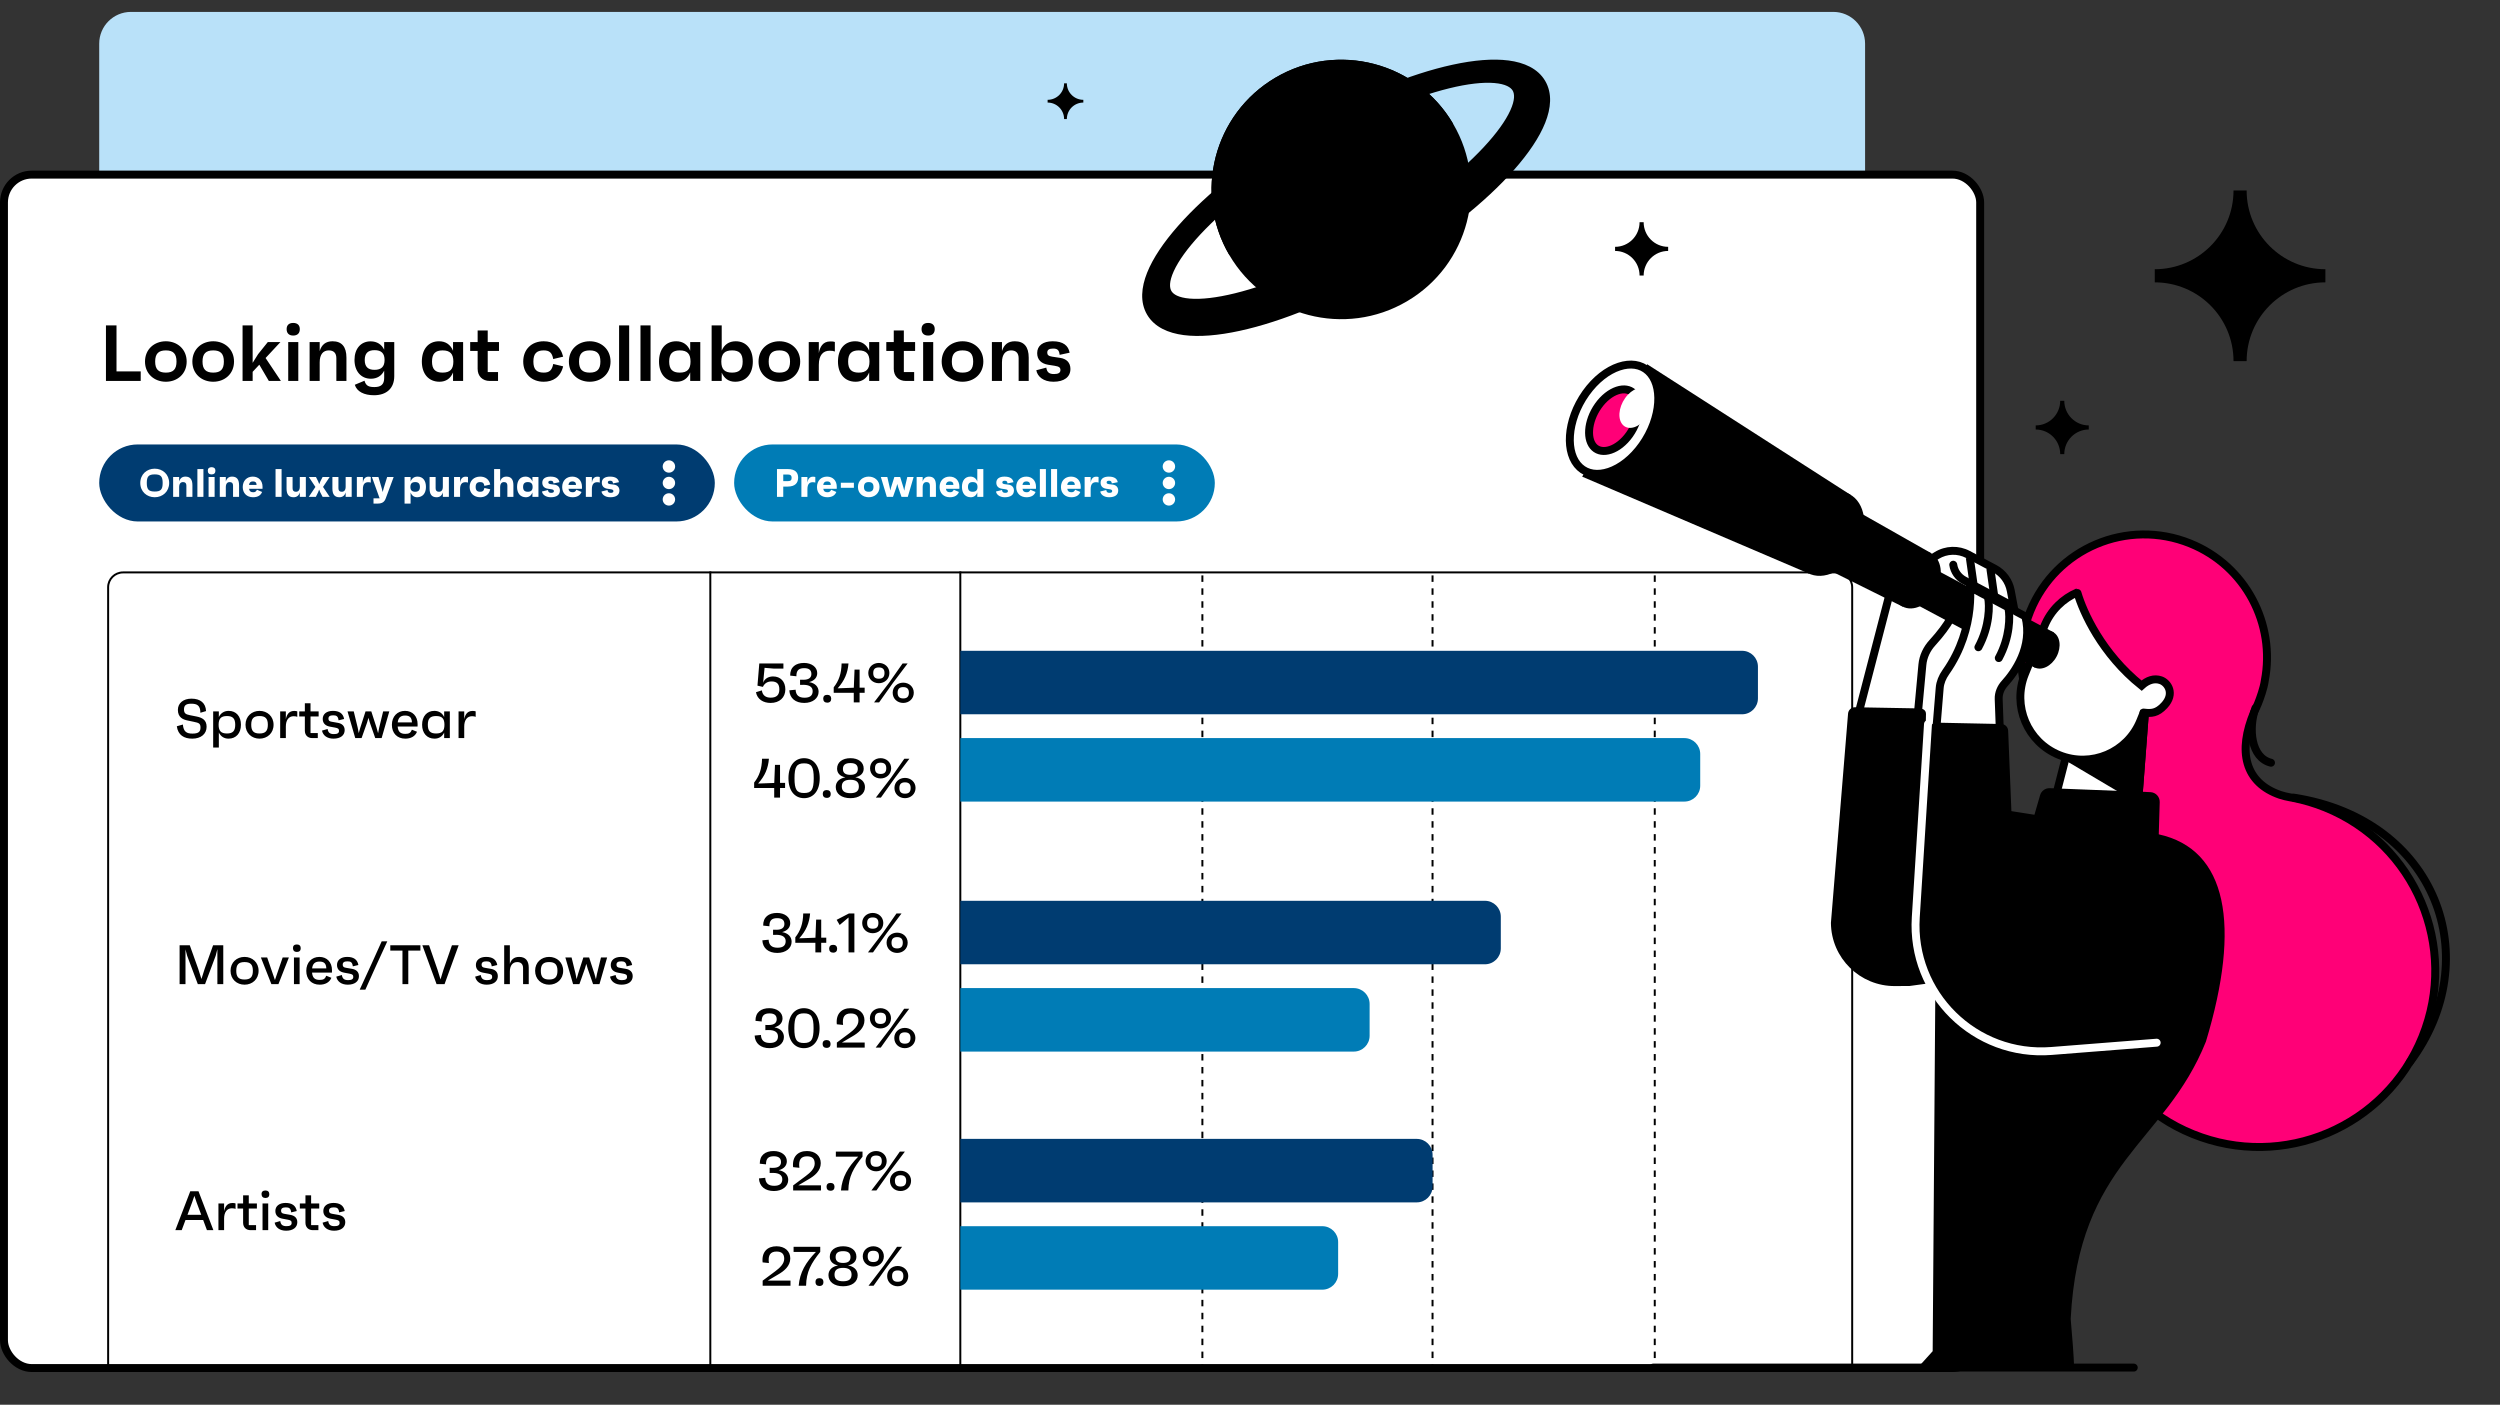<svg width="630" height="354" viewBox="0 0 630 354" fill="none" xmlns="http://www.w3.org/2000/svg">
<rect x="0" y="0" width="630" height="354" fill="#333333" stroke="none"/>
<g clip-path="url(#clip0_211_2552)">
<path d="M25 11C25 6.582 28.582 3 33 3H462C466.418 3 470 6.582 470 11V239C470 243.418 466.418 247 462 247H33C28.582 247 25 243.418 25 239V11Z" fill="#B9E1F9"/>
<rect x="1" y="44" width="498" height="300.75" rx="7" fill="white" stroke="black" stroke-width="2"/>
<path d="M31 144.25H463C465.071 144.25 466.75 145.929 466.75 148V344.75H27.25V148C27.25 145.929 28.929 144.25 31 144.25Z" stroke="black" stroke-width="0.5"/>
<path d="M303 145V344" stroke="black" stroke-width="0.5" stroke-dasharray="1.63 1.63"/>
<path d="M361 145V344" stroke="black" stroke-width="0.5" stroke-dasharray="1.63 1.63"/>
<path d="M417 145V344" stroke="black" stroke-width="0.5" stroke-dasharray="1.63 1.63"/>
<path d="M29.36 93.6H35.46V96H26.7V82H29.36V93.6ZM41.8 86C44.66 86 47.04 87.98 47.04 91.12C47.04 94.24 44.66 96.2 41.8 96.2C38.92 96.2 36.54 94.24 36.54 91.12C36.54 87.98 38.92 86 41.8 86ZM41.8 93.9C43.68 93.9 44.48 93.04 44.48 91.12C44.48 89.16 43.68 88.3 41.8 88.3C39.92 88.3 39.1 89.16 39.1 91.12C39.1 93.04 39.92 93.9 41.8 93.9ZM53.734 86C56.594 86 58.974 87.98 58.974 91.12C58.974 94.24 56.594 96.2 53.734 96.2C50.854 96.2 48.474 94.24 48.474 91.12C48.474 87.98 50.854 86 53.734 86ZM53.734 93.9C55.614 93.9 56.414 93.04 56.414 91.12C56.414 89.16 55.614 88.3 53.734 88.3C51.854 88.3 51.034 89.16 51.034 91.12C51.034 93.04 51.854 93.9 53.734 93.9ZM67.748 96L65.347 91.9L63.667 93.7V96H61.127V82H63.667V91.44L65.047 89.24L67.487 86.2H70.668L66.927 90.22L70.787 96H67.748ZM73.891 84.56C72.831 84.56 72.231 83.98 72.231 82.94C72.231 81.94 72.811 81.38 73.891 81.38C74.951 81.38 75.551 81.94 75.551 82.94C75.551 83.98 74.951 84.56 73.891 84.56ZM72.631 96V86.2H75.171V96H72.631ZM83.802 86C86.122 86 87.302 87.38 87.302 90.14V96H84.762V90.28C84.762 88.96 84.082 88.3 82.862 88.3C81.442 88.3 80.562 89.3 80.562 91.32V96H78.022V86.2H80.562V88.48C81.042 86.9 82.042 86 83.802 86ZM96.813 86.2H99.353V94.8C99.353 97.8 97.453 99.6 94.253 99.6C91.753 99.6 89.913 98.68 89.413 96.96L91.853 95.94C92.213 97.26 92.973 97.54 94.373 97.54C96.013 97.54 96.813 96.86 96.813 95.26V93.4C96.173 94.7 95.013 95.44 93.473 95.44C90.953 95.44 89.333 93.52 89.333 90.7C89.333 87.9 90.913 86.02 93.393 86.02C94.993 86.02 96.173 86.8 96.813 88.12V86.2ZM94.373 93.2C96.093 93.2 96.913 92.4 96.913 90.72C96.913 89.04 96.093 88.24 94.393 88.24C92.713 88.24 91.913 89.04 91.913 90.72C91.913 92.4 92.713 93.2 94.373 93.2ZM114.166 86.2H116.706V96H114.166V93.86C113.566 95.36 112.386 96.2 110.766 96.2C107.966 96.2 106.306 94.16 106.306 91.12C106.306 88.04 107.906 86 110.646 86C112.326 86 113.546 86.86 114.166 88.4V86.2ZM111.526 93.9C113.426 93.9 114.246 93.04 114.246 91.12C114.246 89.16 113.426 88.3 111.526 88.3C109.686 88.3 108.866 89.16 108.866 91.12C108.866 93.04 109.686 93.9 111.526 93.9ZM125.745 88.44H122.905V93.76H125.505V96H123.405C121.585 96 120.365 94.78 120.365 92.96V88.44H118.485V86.2H120.365V83.28H122.905V86.2H125.745V88.44ZM137.013 93.9C138.413 93.9 139.093 93.36 139.413 91.72L141.913 92.32C141.233 95.1 139.293 96.2 137.013 96.2C133.953 96.2 131.853 94.16 131.853 91.12C131.853 88.04 133.953 86 137.013 86C139.393 86 141.273 87.2 141.913 89.88L139.413 90.48C139.113 88.84 138.433 88.3 137.013 88.3C135.193 88.3 134.413 89.14 134.413 91.12C134.413 93.06 135.193 93.9 137.013 93.9ZM148.617 86C151.477 86 153.857 87.98 153.857 91.12C153.857 94.24 151.477 96.2 148.617 96.2C145.737 96.2 143.357 94.24 143.357 91.12C143.357 87.98 145.737 86 148.617 86ZM148.617 93.9C150.497 93.9 151.297 93.04 151.297 91.12C151.297 89.16 150.497 88.3 148.617 88.3C146.737 88.3 145.917 89.16 145.917 91.12C145.917 93.04 146.737 93.9 148.617 93.9ZM156.01 96V82H158.55V96H156.01ZM161.401 96V82H163.941V96H161.401ZM173.932 86.2H176.472V96H173.932V93.86C173.332 95.36 172.152 96.2 170.532 96.2C167.732 96.2 166.072 94.16 166.072 91.12C166.072 88.04 167.672 86 170.412 86C172.092 86 173.312 86.86 173.932 88.4V86.2ZM171.292 93.9C173.192 93.9 174.012 93.04 174.012 91.12C174.012 89.16 173.192 88.3 171.292 88.3C169.452 88.3 168.632 89.16 168.632 91.12C168.632 93.04 169.452 93.9 171.292 93.9ZM185.391 86C188.111 86 189.711 88.04 189.711 91.12C189.711 94.16 188.051 96.2 185.251 96.2C183.651 96.2 182.491 95.38 181.871 93.9V96H179.331V82H181.871V88.36C182.491 86.84 183.731 86 185.391 86ZM184.491 93.9C186.351 93.9 187.151 93.04 187.151 91.12C187.151 89.16 186.351 88.3 184.491 88.3C182.591 88.3 181.771 89.16 181.771 91.12C181.771 93.04 182.591 93.9 184.491 93.9ZM196.41 86C199.27 86 201.65 87.98 201.65 91.12C201.65 94.24 199.27 96.2 196.41 96.2C193.53 96.2 191.15 94.24 191.15 91.12C191.15 87.98 193.53 86 196.41 86ZM196.41 93.9C198.29 93.9 199.09 93.04 199.09 91.12C199.09 89.16 198.29 88.3 196.41 88.3C194.53 88.3 193.71 89.16 193.71 91.12C193.71 93.04 194.53 93.9 196.41 93.9ZM209.203 86.04C209.563 86.04 210.023 86.04 210.383 86.18V88.58C210.023 88.44 209.703 88.38 209.063 88.38C207.463 88.38 206.343 89.46 206.343 91.94V96H203.803V86.2H206.343V88.98C206.603 87.5 207.323 86.04 209.203 86.04ZM219.029 86.2H221.569V96H219.029V93.86C218.429 95.36 217.249 96.2 215.629 96.2C212.829 96.2 211.169 94.16 211.169 91.12C211.169 88.04 212.769 86 215.509 86C217.189 86 218.409 86.86 219.029 88.4V86.2ZM216.389 93.9C218.289 93.9 219.109 93.04 219.109 91.12C219.109 89.16 218.289 88.3 216.389 88.3C214.549 88.3 213.729 89.16 213.729 91.12C213.729 93.04 214.549 93.9 216.389 93.9ZM230.608 88.44H227.768V93.76H230.368V96H228.268C226.448 96 225.228 94.78 225.228 92.96V88.44H223.348V86.2H225.228V83.28H227.768V86.2H230.608V88.44ZM233.891 84.56C232.831 84.56 232.231 83.98 232.231 82.94C232.231 81.94 232.811 81.38 233.891 81.38C234.951 81.38 235.551 81.94 235.551 82.94C235.551 83.98 234.951 84.56 233.891 84.56ZM232.631 96V86.2H235.171V96H232.631ZM242.562 86C245.422 86 247.802 87.98 247.802 91.12C247.802 94.24 245.422 96.2 242.562 96.2C239.682 96.2 237.302 94.24 237.302 91.12C237.302 87.98 239.682 86 242.562 86ZM242.562 93.9C244.442 93.9 245.242 93.04 245.242 91.12C245.242 89.16 244.442 88.3 242.562 88.3C240.682 88.3 239.862 89.16 239.862 91.12C239.862 93.04 240.682 93.9 242.562 93.9ZM255.736 86C258.056 86 259.236 87.38 259.236 90.14V96H256.696V90.28C256.696 88.96 256.016 88.3 254.796 88.3C253.376 88.3 252.496 89.3 252.496 91.32V96H249.956V86.2H252.496V88.48C252.976 86.9 253.976 86 255.736 86ZM265.467 96.2C262.947 96.2 261.427 94.9 261.147 93.3L263.667 92.64C263.847 93.92 264.507 94.26 265.627 94.26C266.707 94.26 267.227 93.94 267.227 93.26C267.227 92.66 266.947 92.36 265.787 92.18L264.147 91.92C262.407 91.64 261.367 90.66 261.367 88.98C261.367 87.1 262.827 86 265.287 86C267.927 86 269.227 87.1 269.547 88.88L267.027 89.42C266.907 88.14 266.387 87.84 265.367 87.84C264.367 87.84 263.907 88.16 263.907 88.86C263.907 89.4 264.187 89.74 265.147 89.88L267.127 90.18C268.747 90.4 269.747 91.38 269.747 92.98C269.747 95 268.167 96.2 265.467 96.2Z" fill="black"/>
<path d="M48.452 186.14C46.394 186.14 44.854 185.258 44.56 183.018L46.086 182.584C46.24 184.446 47.08 184.866 48.494 184.866C49.95 184.866 50.524 184.446 50.524 183.354C50.524 182.29 50.104 182.164 48.844 181.898L47.318 181.576C46.142 181.338 44.826 180.82 44.826 178.888C44.826 177.194 46.198 176.06 48.242 176.06C50.496 176.06 51.84 177.166 51.924 179.196L50.496 179.616C50.496 177.726 49.6 177.334 48.2 177.334C46.884 177.334 46.366 177.74 46.366 178.776C46.366 179.812 46.856 180.022 47.878 180.232L49.502 180.554C50.958 180.848 52.064 181.422 52.064 183.144C52.064 184.936 50.664 186.14 48.452 186.14ZM57.625 179.14C59.529 179.14 60.719 180.54 60.719 182.64C60.719 184.74 59.515 186.14 57.583 186.14C56.449 186.14 55.609 185.566 55.147 184.586V188.38H53.719V179.28H55.147V180.708C55.609 179.714 56.477 179.14 57.625 179.14ZM57.191 184.838C58.661 184.838 59.277 184.208 59.277 182.64C59.277 181.072 58.661 180.442 57.191 180.442C55.707 180.442 55.091 181.072 55.091 182.64C55.091 184.208 55.707 184.838 57.191 184.838ZM65.397 179.14C67.357 179.14 68.939 180.512 68.939 182.64C68.939 184.768 67.357 186.14 65.397 186.14C63.451 186.14 61.869 184.768 61.869 182.64C61.869 180.512 63.451 179.14 65.397 179.14ZM65.397 184.838C66.881 184.838 67.497 184.208 67.497 182.64C67.497 181.072 66.881 180.442 65.397 180.442C63.913 180.442 63.311 181.072 63.311 182.64C63.311 184.208 63.913 184.838 65.397 184.838ZM74.118 179.154C74.412 179.154 74.706 179.168 74.916 179.266V180.652C74.72 180.568 74.51 180.484 74.006 180.484C72.732 180.484 72.032 181.506 72.032 183.088V186H70.604V179.28H72.032V181.24C72.242 180.162 72.774 179.154 74.118 179.154ZM80.296 180.554H78.251V184.726H80.085V186H78.686C77.566 186 76.823 185.258 76.823 184.138V180.554H75.409V179.28H76.823V177.222H78.251V179.28H80.296V180.554ZM84.043 186.14C82.447 186.14 81.383 185.342 81.145 184.11L82.559 183.704C82.699 184.684 83.203 184.992 84.141 184.992C85.023 184.992 85.429 184.74 85.429 184.194C85.429 183.69 85.233 183.494 84.435 183.354L83.217 183.13C82.139 182.948 81.327 182.374 81.327 181.17C81.327 179.924 82.321 179.14 83.903 179.14C85.471 179.14 86.465 179.77 86.717 181.184L85.317 181.52C85.191 180.456 84.757 180.26 83.959 180.26C83.147 180.26 82.769 180.526 82.769 181.086C82.769 181.548 82.951 181.786 83.595 181.884L85.121 182.15C86.171 182.332 86.857 182.92 86.857 183.998C86.857 185.314 85.779 186.14 84.043 186.14ZM96.551 179.28H98.105L96.173 186H94.563L93.219 182.15L92.855 180.89L92.477 182.164L91.119 186H89.523L87.577 179.28H89.145L90.139 183.368L90.405 184.74L90.797 183.368L92.113 179.28H93.569L94.885 183.354L95.277 184.768L95.557 183.368L96.551 179.28ZM105.238 182.5C105.238 182.71 105.238 182.822 105.224 183.088H100.212C100.324 184.39 100.884 184.936 102.144 184.936C103.082 184.936 103.488 184.684 103.796 183.886L105.084 184.404C104.608 185.58 103.502 186.14 102.13 186.14C100.086 186.14 98.756 184.768 98.756 182.654C98.756 180.554 100.128 179.14 102.06 179.14C103.936 179.14 105.238 180.442 105.238 182.5ZM102.074 180.316C100.954 180.316 100.366 180.862 100.226 182.038H103.81C103.754 180.792 103.236 180.316 102.074 180.316ZM111.929 179.28H113.357V186H111.929V184.614C111.467 185.58 110.627 186.14 109.507 186.14C107.575 186.14 106.371 184.74 106.371 182.64C106.371 180.54 107.561 179.14 109.451 179.14C110.599 179.14 111.467 179.7 111.929 180.694V179.28ZM109.899 184.838C111.383 184.838 111.999 184.208 111.999 182.64C111.999 181.072 111.383 180.442 109.899 180.442C108.415 180.442 107.813 181.072 107.813 182.64C107.813 184.208 108.415 184.838 109.899 184.838ZM119.071 179.154C119.365 179.154 119.659 179.168 119.869 179.266V180.652C119.673 180.568 119.463 180.484 118.959 180.484C117.685 180.484 116.985 181.506 116.985 183.088V186H115.557V179.28H116.985V181.24C117.195 180.162 117.727 179.154 119.071 179.154ZM53.702 238.2H56.264V248H54.78V239.18L54.346 240.86L51.672 248H49.852L47.164 240.86L46.744 239.25V248H45.26V238.2H47.822L49.936 244.108L50.762 246.712L51.588 244.108L53.702 238.2ZM61.623 241.14C63.584 241.14 65.165 242.512 65.165 244.64C65.165 246.768 63.584 248.14 61.623 248.14C59.678 248.14 58.096 246.768 58.096 244.64C58.096 242.512 59.678 241.14 61.623 241.14ZM61.623 246.838C63.108 246.838 63.724 246.208 63.724 244.64C63.724 243.072 63.108 242.442 61.623 242.442C60.139 242.442 59.538 243.072 59.538 244.64C59.538 246.208 60.139 246.838 61.623 246.838ZM71.231 241.28H72.799L70.166 248H68.388L65.743 241.28H67.325L69.284 246.964L71.231 241.28ZM74.804 239.894C74.188 239.894 73.838 239.544 73.824 238.928C73.81 238.326 74.174 238.004 74.804 238.004C75.42 238.004 75.77 238.326 75.784 238.928C75.798 239.544 75.448 239.894 74.804 239.894ZM74.076 248V241.28H75.504V248H74.076ZM83.663 244.5C83.663 244.71 83.663 244.822 83.649 245.088H78.637C78.749 246.39 79.309 246.936 80.569 246.936C81.507 246.936 81.913 246.684 82.221 245.886L83.509 246.404C83.033 247.58 81.927 248.14 80.555 248.14C78.511 248.14 77.181 246.768 77.181 244.654C77.181 242.554 78.553 241.14 80.485 241.14C82.361 241.14 83.663 242.442 83.663 244.5ZM80.499 242.316C79.379 242.316 78.791 242.862 78.651 244.038H82.235C82.179 242.792 81.661 242.316 80.499 242.316ZM87.639 248.14C86.043 248.14 84.979 247.342 84.741 246.11L86.155 245.704C86.295 246.684 86.799 246.992 87.737 246.992C88.619 246.992 89.025 246.74 89.025 246.194C89.025 245.69 88.829 245.494 88.031 245.354L86.813 245.13C85.735 244.948 84.923 244.374 84.923 243.17C84.923 241.924 85.917 241.14 87.499 241.14C89.067 241.14 90.061 241.77 90.313 243.184L88.913 243.52C88.787 242.456 88.353 242.26 87.555 242.26C86.743 242.26 86.365 242.526 86.365 243.086C86.365 243.548 86.547 243.786 87.191 243.884L88.717 244.15C89.767 244.332 90.453 244.92 90.453 245.998C90.453 247.314 89.375 248.14 87.639 248.14ZM90.641 249.4L93.581 243.002L96.185 237.22H97.599L94.729 243.464L92.069 249.4H90.641ZM105.942 238.2V239.544H102.89V248H101.42V239.544H98.354V238.2H105.942ZM113.891 238.2H115.585L112.029 248H110.013L106.429 238.2H108.123L110.265 244.402L111.007 246.81L111.735 244.416L113.891 238.2ZM122.639 248.14C121.043 248.14 119.979 247.342 119.741 246.11L121.155 245.704C121.295 246.684 121.799 246.992 122.737 246.992C123.619 246.992 124.025 246.74 124.025 246.194C124.025 245.69 123.829 245.494 123.031 245.354L121.813 245.13C120.735 244.948 119.923 244.374 119.923 243.17C119.923 241.924 120.917 241.14 122.499 241.14C124.067 241.14 125.061 241.77 125.313 243.184L123.913 243.52C123.787 242.456 123.353 242.26 122.555 242.26C121.743 242.26 121.365 242.526 121.365 243.086C121.365 243.548 121.547 243.786 122.191 243.884L123.717 244.15C124.767 244.332 125.453 244.92 125.453 245.998C125.453 247.314 124.375 248.14 122.639 248.14ZM130.835 241.14C132.417 241.14 133.243 242.092 133.243 243.87V248H131.815V243.968C131.815 242.96 131.255 242.442 130.345 242.442C129.211 242.442 128.483 243.282 128.483 244.836V248H127.055V238.2H128.483V242.904C128.805 241.826 129.519 241.14 130.835 241.14ZM138.377 241.14C140.337 241.14 141.919 242.512 141.919 244.64C141.919 246.768 140.337 248.14 138.377 248.14C136.431 248.14 134.849 246.768 134.849 244.64C134.849 242.512 136.431 241.14 138.377 241.14ZM138.377 246.838C139.861 246.838 140.477 246.208 140.477 244.64C140.477 243.072 139.861 242.442 138.377 242.442C136.893 242.442 136.291 243.072 136.291 244.64C136.291 246.208 136.893 246.838 138.377 246.838ZM151.444 241.28H152.998L151.066 248H149.456L148.112 244.15L147.748 242.89L147.37 244.164L146.012 248H144.416L142.47 241.28H144.038L145.032 245.368L145.298 246.74L145.69 245.368L147.006 241.28H148.462L149.778 245.354L150.17 246.768L150.45 245.368L151.444 241.28ZM156.627 248.14C155.031 248.14 153.967 247.342 153.729 246.11L155.143 245.704C155.283 246.684 155.787 246.992 156.725 246.992C157.607 246.992 158.013 246.74 158.013 246.194C158.013 245.69 157.817 245.494 157.019 245.354L155.801 245.13C154.723 244.948 153.911 244.374 153.911 243.17C153.911 241.924 154.905 241.14 156.487 241.14C158.055 241.14 159.049 241.77 159.301 243.184L157.901 243.52C157.775 242.456 157.341 242.26 156.543 242.26C155.731 242.26 155.353 242.526 155.353 243.086C155.353 243.548 155.535 243.786 156.179 243.884L157.705 244.15C158.755 244.332 159.441 244.92 159.441 245.998C159.441 247.314 158.363 248.14 156.627 248.14ZM52.148 310L51.196 307.438H46.744L45.792 310H44.182L47.948 300.2H50.02L53.772 310H52.148ZM47.248 306.122H50.706L49.558 303.042L48.984 301.348L48.396 303.042L47.248 306.122ZM58.559 303.154C58.853 303.154 59.147 303.168 59.357 303.266V304.652C59.161 304.568 58.951 304.484 58.447 304.484C57.173 304.484 56.473 305.506 56.473 307.088V310H55.045V303.28H56.473V305.24C56.683 304.162 57.215 303.154 58.559 303.154ZM64.737 304.554H62.693V308.726H64.527V310H63.127C62.007 310 61.265 309.258 61.265 308.138V304.554H59.851V303.28H61.265V301.222H62.693V303.28H64.737V304.554ZM66.888 301.894C66.272 301.894 65.922 301.544 65.908 300.928C65.894 300.326 66.258 300.004 66.888 300.004C67.504 300.004 67.854 300.326 67.868 300.928C67.882 301.544 67.532 301.894 66.888 301.894ZM66.16 310V303.28H67.588V310H66.16ZM72.107 310.14C70.511 310.14 69.447 309.342 69.209 308.11L70.623 307.704C70.763 308.684 71.267 308.992 72.205 308.992C73.087 308.992 73.493 308.74 73.493 308.194C73.493 307.69 73.297 307.494 72.499 307.354L71.281 307.13C70.203 306.948 69.391 306.374 69.391 305.17C69.391 303.924 70.385 303.14 71.967 303.14C73.535 303.14 74.529 303.77 74.781 305.184L73.381 305.52C73.255 304.456 72.821 304.26 72.023 304.26C71.211 304.26 70.833 304.526 70.833 305.086C70.833 305.548 71.015 305.786 71.659 305.884L73.185 306.15C74.235 306.332 74.921 306.92 74.921 307.998C74.921 309.314 73.843 310.14 72.107 310.14ZM80.446 304.554H78.402V308.726H80.236V310H78.836C77.716 310 76.974 309.258 76.974 308.138V304.554H75.56V303.28H76.974V301.222H78.402V303.28H80.446V304.554ZM84.193 310.14C82.597 310.14 81.533 309.342 81.295 308.11L82.709 307.704C82.849 308.684 83.353 308.992 84.291 308.992C85.173 308.992 85.579 308.74 85.579 308.194C85.579 307.69 85.383 307.494 84.585 307.354L83.367 307.13C82.289 306.948 81.477 306.374 81.477 305.17C81.477 303.924 82.471 303.14 84.053 303.14C85.621 303.14 86.615 303.77 86.867 305.184L85.467 305.52C85.341 304.456 84.907 304.26 84.109 304.26C83.297 304.26 82.919 304.526 82.919 305.086C82.919 305.548 83.101 305.786 83.745 305.884L85.271 306.15C86.321 306.332 87.007 306.92 87.007 307.998C87.007 309.314 85.929 310.14 84.193 310.14Z" fill="black"/>
<path d="M194.828 170.462C196.676 170.462 197.908 171.736 197.908 173.724C197.908 175.782 196.424 177.14 194.198 177.14C192.392 177.14 190.838 176.258 190.502 174.438L191.986 173.976C192.168 175.25 192.98 175.81 194.212 175.81C195.696 175.81 196.396 175.138 196.396 173.724C196.396 172.366 195.766 171.722 194.422 171.722C193.4 171.722 192.644 172.212 192.252 173.094L190.88 172.786L191.342 167.2H197.418V168.488H194.996L192.672 168.292L192.308 172.072C192.686 170.952 193.75 170.462 194.828 170.462ZM203.896 171.89C205.464 172.156 206.29 173.108 206.29 174.326C206.29 175.95 204.82 177.14 202.678 177.14C200.466 177.14 199.01 175.964 198.912 173.962L200.494 173.808C200.564 175.18 201.292 175.824 202.748 175.824C204.092 175.824 204.792 175.292 204.792 174.172C204.792 173.136 203.98 172.576 202.454 172.576L201.614 172.59V171.288L202.468 171.302C203.868 171.302 204.47 170.728 204.47 169.846C204.47 168.852 203.854 168.376 202.664 168.376C201.39 168.376 200.662 168.852 200.69 170.42L199.122 170.252C199.094 168.096 200.522 167.06 202.622 167.06C204.54 167.06 205.94 168.124 205.94 169.622C205.94 170.686 205.268 171.526 203.896 171.89ZM208.457 177.07C207.827 177.07 207.463 176.706 207.449 176.076C207.449 175.446 207.799 175.096 208.457 175.096C209.087 175.096 209.451 175.446 209.465 176.076C209.465 176.706 209.115 177.07 208.457 177.07ZM217.892 173.29V174.578H216.618V177H215.148V174.578H210.094V173.206C211.382 171.582 212.04 169.734 212.082 167.2H213.818C213.622 169.608 212.824 171.512 211.088 173.458L215.162 173.304L215.344 168.74H216.618V173.29H217.892ZM221.468 172.17C220.012 172.17 218.808 171.134 218.808 169.594C218.808 168.096 220.012 167.06 221.468 167.06C222.924 167.06 224.128 168.096 224.128 169.594C224.128 171.134 222.91 172.17 221.468 172.17ZM227.446 167.2H228.72L225.01 172.114L221.538 177H220.264L224.086 172.002L227.446 167.2ZM221.468 171.036C222.434 171.036 222.896 170.588 222.896 169.594C222.896 168.642 222.434 168.194 221.468 168.194C220.502 168.194 220.054 168.642 220.054 169.594C220.054 170.588 220.502 171.036 221.468 171.036ZM227.614 177.14C226.158 177.14 224.954 176.104 224.954 174.564C224.954 173.066 226.158 172.03 227.614 172.03C229.07 172.03 230.274 173.066 230.274 174.564C230.274 176.104 229.056 177.14 227.614 177.14ZM227.614 176.006C228.58 176.006 229.042 175.544 229.042 174.564C229.042 173.612 228.58 173.15 227.614 173.15C226.648 173.15 226.2 173.612 226.2 174.564C226.2 175.544 226.648 176.006 227.614 176.006ZM197.842 197.29V198.578H196.568V201H195.098V198.578H190.044V197.206C191.332 195.582 191.99 193.734 192.032 191.2H193.768C193.572 193.608 192.774 195.512 191.038 197.458L195.112 197.304L195.294 192.74H196.568V197.29H197.842ZM202.623 191.06C204.933 191.06 206.571 192.88 206.571 196.114C206.571 199.334 204.933 201.14 202.623 201.14C200.327 201.14 198.689 199.334 198.689 196.114C198.689 192.88 200.327 191.06 202.623 191.06ZM202.623 199.838C204.499 199.838 205.059 198.984 205.059 196.114C205.059 193.216 204.499 192.362 202.623 192.362C200.775 192.362 200.215 193.216 200.215 196.114C200.215 198.984 200.775 199.838 202.623 199.838ZM208.341 201.07C207.711 201.07 207.347 200.706 207.333 200.076C207.333 199.446 207.683 199.096 208.341 199.096C208.971 199.096 209.335 199.446 209.349 200.076C209.349 200.706 208.999 201.07 208.341 201.07ZM215.537 195.876C216.895 196.114 217.973 196.926 217.973 198.354C217.973 200.062 216.503 201.14 214.305 201.14C212.079 201.14 210.609 200.048 210.609 198.326C210.609 196.94 211.645 196.142 213.031 195.89C211.603 195.596 210.945 194.77 210.945 193.692C210.945 192.082 212.289 191.06 214.305 191.06C216.307 191.06 217.651 192.068 217.651 193.692C217.651 194.84 216.895 195.596 215.537 195.876ZM212.415 193.776C212.415 194.784 213.017 195.26 214.305 195.26C215.565 195.26 216.167 194.784 216.167 193.776C216.167 192.768 215.565 192.292 214.305 192.292C213.017 192.292 212.415 192.768 212.415 193.776ZM214.305 199.88C215.747 199.88 216.433 199.348 216.433 198.2C216.433 197.052 215.747 196.506 214.291 196.506C212.835 196.506 212.135 197.052 212.135 198.2C212.135 199.348 212.835 199.88 214.305 199.88ZM221.913 196.17C220.457 196.17 219.253 195.134 219.253 193.594C219.253 192.096 220.457 191.06 221.913 191.06C223.369 191.06 224.573 192.096 224.573 193.594C224.573 195.134 223.355 196.17 221.913 196.17ZM227.891 191.2H229.165L225.455 196.114L221.983 201H220.709L224.531 196.002L227.891 191.2ZM221.913 195.036C222.879 195.036 223.341 194.588 223.341 193.594C223.341 192.642 222.879 192.194 221.913 192.194C220.947 192.194 220.499 192.642 220.499 193.594C220.499 194.588 220.947 195.036 221.913 195.036ZM228.059 201.14C226.603 201.14 225.399 200.104 225.399 198.564C225.399 197.066 226.603 196.03 228.059 196.03C229.515 196.03 230.719 197.066 230.719 198.564C230.719 200.104 229.501 201.14 228.059 201.14ZM228.059 200.006C229.025 200.006 229.487 199.544 229.487 198.564C229.487 197.612 229.025 197.15 228.059 197.15C227.093 197.15 226.645 197.612 226.645 198.564C226.645 199.544 227.093 200.006 228.059 200.006Z" fill="black"/>
<path d="M179 144V344" stroke="black" stroke-width="0.5"/>
<path d="M242 144V344" stroke="black" stroke-width="0.5"/>
<path d="M197.094 234.89C198.662 235.156 199.488 236.108 199.488 237.326C199.488 238.95 198.018 240.14 195.876 240.14C193.664 240.14 192.208 238.964 192.11 236.962L193.692 236.808C193.762 238.18 194.49 238.824 195.946 238.824C197.29 238.824 197.99 238.292 197.99 237.172C197.99 236.136 197.178 235.576 195.652 235.576L194.812 235.59V234.288L195.666 234.302C197.066 234.302 197.668 233.728 197.668 232.846C197.668 231.852 197.052 231.376 195.862 231.376C194.588 231.376 193.86 231.852 193.888 233.42L192.32 233.252C192.292 231.096 193.72 230.06 195.82 230.06C197.738 230.06 199.138 231.124 199.138 232.622C199.138 233.686 198.466 234.526 197.094 234.89ZM208.219 236.29V237.578H206.945V240H205.475V237.578H200.421V236.206C201.709 234.582 202.367 232.734 202.409 230.2H204.145C203.949 232.608 203.151 234.512 201.415 236.458L205.489 236.304L205.671 231.74H206.945V236.29H208.219ZM209.954 240.07C209.324 240.07 208.96 239.706 208.946 239.076C208.946 238.446 209.296 238.096 209.954 238.096C210.584 238.096 210.948 238.446 210.962 239.076C210.962 239.706 210.612 240.07 209.954 240.07ZM213.918 230.2H215.304V240H213.834V231.208L211.594 233.098L210.838 231.796L213.918 230.2ZM219.93 235.17C218.474 235.17 217.27 234.134 217.27 232.594C217.27 231.096 218.474 230.06 219.93 230.06C221.386 230.06 222.59 231.096 222.59 232.594C222.59 234.134 221.372 235.17 219.93 235.17ZM225.908 230.2H227.182L223.472 235.114L220 240H218.726L222.548 235.002L225.908 230.2ZM219.93 234.036C220.896 234.036 221.358 233.588 221.358 232.594C221.358 231.642 220.896 231.194 219.93 231.194C218.964 231.194 218.516 231.642 218.516 232.594C218.516 233.588 218.964 234.036 219.93 234.036ZM226.076 240.14C224.62 240.14 223.416 239.104 223.416 237.564C223.416 236.066 224.62 235.03 226.076 235.03C227.532 235.03 228.736 236.066 228.736 237.564C228.736 239.104 227.518 240.14 226.076 240.14ZM226.076 239.006C227.042 239.006 227.504 238.544 227.504 237.564C227.504 236.612 227.042 236.15 226.076 236.15C225.11 236.15 224.662 236.612 224.662 237.564C224.662 238.544 225.11 239.006 226.076 239.006ZM195.153 258.89C196.721 259.156 197.547 260.108 197.547 261.326C197.547 262.95 196.077 264.14 193.935 264.14C191.723 264.14 190.267 262.964 190.169 260.962L191.751 260.808C191.821 262.18 192.549 262.824 194.005 262.824C195.349 262.824 196.049 262.292 196.049 261.172C196.049 260.136 195.237 259.576 193.711 259.576L192.871 259.59V258.288L193.725 258.302C195.125 258.302 195.727 257.728 195.727 256.846C195.727 255.852 195.111 255.376 193.921 255.376C192.647 255.376 191.919 255.852 191.947 257.42L190.379 257.252C190.351 255.096 191.779 254.06 193.879 254.06C195.797 254.06 197.197 255.124 197.197 256.622C197.197 257.686 196.525 258.526 195.153 258.89ZM202.582 254.06C204.892 254.06 206.53 255.88 206.53 259.114C206.53 262.334 204.892 264.14 202.582 264.14C200.286 264.14 198.648 262.334 198.648 259.114C198.648 255.88 200.286 254.06 202.582 254.06ZM202.582 262.838C204.458 262.838 205.018 261.984 205.018 259.114C205.018 256.216 204.458 255.362 202.582 255.362C200.734 255.362 200.174 256.216 200.174 259.114C200.174 261.984 200.734 262.838 202.582 262.838ZM208.3 264.07C207.67 264.07 207.306 263.706 207.292 263.076C207.292 262.446 207.642 262.096 208.3 262.096C208.93 262.096 209.294 262.446 209.308 263.076C209.308 263.706 208.958 264.07 208.3 264.07ZM212.175 262.712H217.901V264H210.887V262.726L214.065 260.36C215.241 259.478 216.319 258.47 216.319 257.224C216.319 255.978 215.689 255.39 214.387 255.39C212.875 255.39 212.189 256.244 212.455 258.288L210.873 258.12C210.607 255.474 212.077 254.06 214.373 254.06C216.445 254.06 217.845 255.278 217.845 257.112C217.845 259.072 216.263 260.332 214.737 261.2L212.175 262.712ZM221.872 259.17C220.416 259.17 219.212 258.134 219.212 256.594C219.212 255.096 220.416 254.06 221.872 254.06C223.328 254.06 224.532 255.096 224.532 256.594C224.532 258.134 223.314 259.17 221.872 259.17ZM227.85 254.2H229.124L225.414 259.114L221.942 264H220.668L224.49 259.002L227.85 254.2ZM221.872 258.036C222.838 258.036 223.3 257.588 223.3 256.594C223.3 255.642 222.838 255.194 221.872 255.194C220.906 255.194 220.458 255.642 220.458 256.594C220.458 257.588 220.906 258.036 221.872 258.036ZM228.018 264.14C226.562 264.14 225.358 263.104 225.358 261.564C225.358 260.066 226.562 259.03 228.018 259.03C229.474 259.03 230.678 260.066 230.678 261.564C230.678 263.104 229.46 264.14 228.018 264.14ZM228.018 263.006C228.984 263.006 229.446 262.544 229.446 261.564C229.446 260.612 228.984 260.15 228.018 260.15C227.052 260.15 226.604 260.612 226.604 261.564C226.604 262.544 227.052 263.006 228.018 263.006Z" fill="black"/>
<path d="M196.24 294.89C197.808 295.156 198.634 296.108 198.634 297.326C198.634 298.95 197.164 300.14 195.022 300.14C192.81 300.14 191.354 298.964 191.256 296.962L192.838 296.808C192.908 298.18 193.636 298.824 195.092 298.824C196.436 298.824 197.136 298.292 197.136 297.172C197.136 296.136 196.324 295.576 194.798 295.576L193.958 295.59V294.288L194.812 294.302C196.212 294.302 196.814 293.728 196.814 292.846C196.814 291.852 196.198 291.376 195.008 291.376C193.734 291.376 193.006 291.852 193.034 293.42L191.466 293.252C191.438 291.096 192.866 290.06 194.966 290.06C196.884 290.06 198.284 291.124 198.284 292.622C198.284 293.686 197.612 294.526 196.24 294.89ZM201.162 298.712H206.888V300H199.874V298.726L203.052 296.36C204.228 295.478 205.306 294.47 205.306 293.224C205.306 291.978 204.676 291.39 203.374 291.39C201.862 291.39 201.176 292.244 201.442 294.288L199.86 294.12C199.594 291.474 201.064 290.06 203.36 290.06C205.432 290.06 206.832 291.278 206.832 293.112C206.832 295.072 205.25 296.332 203.724 297.2L201.162 298.712ZM209.291 300.07C208.661 300.07 208.297 299.706 208.283 299.076C208.283 298.446 208.633 298.096 209.291 298.096C209.921 298.096 210.285 298.446 210.299 299.076C210.299 299.706 209.949 300.07 209.291 300.07ZM210.634 290.2H217.354V291.474C215.086 294.316 213.84 296.472 213.784 300H211.922C212.202 296.654 213.686 294.134 216.262 291.488H210.634V290.2ZM220.785 295.17C219.329 295.17 218.125 294.134 218.125 292.594C218.125 291.096 219.329 290.06 220.785 290.06C222.241 290.06 223.445 291.096 223.445 292.594C223.445 294.134 222.227 295.17 220.785 295.17ZM226.763 290.2H228.037L224.327 295.114L220.855 300H219.581L223.403 295.002L226.763 290.2ZM220.785 294.036C221.751 294.036 222.213 293.588 222.213 292.594C222.213 291.642 221.751 291.194 220.785 291.194C219.819 291.194 219.371 291.642 219.371 292.594C219.371 293.588 219.819 294.036 220.785 294.036ZM226.931 300.14C225.475 300.14 224.271 299.104 224.271 297.564C224.271 296.066 225.475 295.03 226.931 295.03C228.387 295.03 229.591 296.066 229.591 297.564C229.591 299.104 228.373 300.14 226.931 300.14ZM226.931 299.006C227.897 299.006 228.359 298.544 228.359 297.564C228.359 296.612 227.897 296.15 226.931 296.15C225.965 296.15 225.517 296.612 225.517 297.564C225.517 298.544 225.965 299.006 226.931 299.006ZM193.479 322.712H199.205V324H192.191V322.726L195.369 320.36C196.545 319.478 197.623 318.47 197.623 317.224C197.623 315.978 196.993 315.39 195.691 315.39C194.179 315.39 193.493 316.244 193.759 318.288L192.177 318.12C191.911 315.474 193.381 314.06 195.677 314.06C197.749 314.06 199.149 315.278 199.149 317.112C199.149 319.072 197.567 320.332 196.041 321.2L193.479 322.712ZM199.983 314.2H206.703V315.474C204.435 318.316 203.189 320.472 203.133 324H201.271C201.551 320.654 203.035 318.134 205.611 315.488H199.983V314.2ZM206.502 324.07C205.872 324.07 205.508 323.706 205.494 323.076C205.494 322.446 205.844 322.096 206.502 322.096C207.132 322.096 207.496 322.446 207.51 323.076C207.51 323.706 207.16 324.07 206.502 324.07ZM213.699 318.876C215.057 319.114 216.135 319.926 216.135 321.354C216.135 323.062 214.665 324.14 212.467 324.14C210.241 324.14 208.771 323.048 208.771 321.326C208.771 319.94 209.807 319.142 211.193 318.89C209.765 318.596 209.107 317.77 209.107 316.692C209.107 315.082 210.451 314.06 212.467 314.06C214.469 314.06 215.813 315.068 215.813 316.692C215.813 317.84 215.057 318.596 213.699 318.876ZM210.577 316.776C210.577 317.784 211.179 318.26 212.467 318.26C213.727 318.26 214.329 317.784 214.329 316.776C214.329 315.768 213.727 315.292 212.467 315.292C211.179 315.292 210.577 315.768 210.577 316.776ZM212.467 322.88C213.909 322.88 214.595 322.348 214.595 321.2C214.595 320.052 213.909 319.506 212.453 319.506C210.997 319.506 210.297 320.052 210.297 321.2C210.297 322.348 210.997 322.88 212.467 322.88ZM220.074 319.17C218.618 319.17 217.414 318.134 217.414 316.594C217.414 315.096 218.618 314.06 220.074 314.06C221.53 314.06 222.734 315.096 222.734 316.594C222.734 318.134 221.516 319.17 220.074 319.17ZM226.052 314.2H227.326L223.616 319.114L220.144 324H218.87L222.692 319.002L226.052 314.2ZM220.074 318.036C221.04 318.036 221.502 317.588 221.502 316.594C221.502 315.642 221.04 315.194 220.074 315.194C219.108 315.194 218.66 315.642 218.66 316.594C218.66 317.588 219.108 318.036 220.074 318.036ZM226.22 324.14C224.764 324.14 223.56 323.104 223.56 321.564C223.56 320.066 224.764 319.03 226.22 319.03C227.676 319.03 228.88 320.066 228.88 321.564C228.88 323.104 227.662 324.14 226.22 324.14ZM226.22 323.006C227.186 323.006 227.648 322.544 227.648 321.564C227.648 320.612 227.186 320.15 226.22 320.15C225.254 320.15 224.806 320.612 224.806 321.564C224.806 322.544 225.254 323.006 226.22 323.006Z" fill="black"/>
<rect x="25" y="112" width="155.133" height="19.412" rx="9.706" fill="#003C71"/>
<path d="M38.99 118.106C41 118.106 42.63 119.546 42.63 121.716C42.63 123.866 41 125.306 38.99 125.306C36.98 125.306 35.35 123.866 35.35 121.716C35.35 119.546 36.98 118.106 38.99 118.106ZM38.99 123.866C40.51 123.866 40.99 123.346 40.99 121.706C40.99 120.066 40.51 119.546 38.99 119.546C37.47 119.546 36.99 120.066 36.99 121.706C36.99 123.346 37.47 123.866 38.99 123.866ZM46.728 120.106C47.919 120.106 48.489 120.816 48.489 122.286V125.206H46.968V122.376C46.968 121.766 46.688 121.486 46.129 121.486C45.529 121.486 45.148 121.876 45.148 122.776V125.206H43.629V120.206H45.148V121.336C45.389 120.516 45.908 120.106 46.728 120.106ZM49.742 125.206V118.206H51.262V125.206H49.742ZM53.314 119.556C52.704 119.556 52.364 119.226 52.364 118.626C52.364 118.046 52.704 117.726 53.314 117.726C53.934 117.726 54.284 118.046 54.284 118.626C54.284 119.226 53.934 119.556 53.314 119.556ZM52.564 125.206V120.206H54.084V125.206H52.564ZM58.486 120.106C59.676 120.106 60.246 120.816 60.246 122.286V125.206H58.726V122.376C58.726 121.766 58.446 121.486 57.886 121.486C57.286 121.486 56.906 121.876 56.906 122.776V125.206H55.386V120.206H56.906V121.336C57.146 120.516 57.666 120.106 58.486 120.106ZM66.16 122.666C66.16 122.836 66.16 122.966 66.15 123.186H62.76C62.86 123.786 63.17 124.046 63.8 124.046C64.28 124.046 64.51 123.896 64.75 123.416L66.05 123.976C65.71 124.836 64.96 125.306 63.76 125.306C62.21 125.306 61.17 124.286 61.17 122.746C61.17 121.166 62.19 120.106 63.71 120.106C65.18 120.106 66.16 121.126 66.16 122.666ZM63.74 121.316C63.14 121.316 62.84 121.586 62.75 122.196H64.66C64.64 121.556 64.33 121.316 63.74 121.316ZM69.439 125.206V118.206H70.959V125.206H69.439ZM75.551 120.206H77.071V125.206H75.551V124.076C75.311 124.896 74.791 125.306 73.971 125.306C72.781 125.306 72.211 124.596 72.211 123.126V120.206H73.731V123.036C73.731 123.646 74.011 123.926 74.571 123.926C75.171 123.926 75.551 123.536 75.551 122.636V120.206ZM83.075 120.206L81.405 122.706L83.075 125.206H81.295L80.705 124.066L80.425 123.376L80.165 124.056L79.595 125.206H77.815L79.485 122.706L77.825 120.206H79.625L80.165 121.286L80.445 122.006L80.735 121.296L81.295 120.206H83.075ZM87.104 120.206H88.624V125.206H87.104V124.076C86.864 124.896 86.344 125.306 85.524 125.306C84.334 125.306 83.764 124.596 83.764 123.126V120.206H85.284V123.036C85.284 123.646 85.564 123.926 86.124 123.926C86.724 123.926 87.104 123.536 87.104 122.636V120.206ZM92.827 120.126C92.987 120.126 93.237 120.126 93.437 120.206V121.616C93.207 121.536 93.057 121.516 92.777 121.516C92.077 121.516 91.447 121.876 91.447 123.236V125.206H89.927V120.206H91.447V121.626C91.557 120.896 91.887 120.126 92.827 120.126ZM97.563 120.206H99.203L97.203 125.606C96.893 126.446 96.363 126.906 95.123 126.906H94.123V125.576H95.663L93.723 120.206H95.363L96.183 122.986L96.433 123.996L96.703 122.986L97.563 120.206ZM105.219 120.106C106.589 120.106 107.339 121.146 107.339 122.716C107.339 124.266 106.549 125.306 105.119 125.306C104.319 125.306 103.749 124.876 103.469 124.086V126.906H101.949V120.206H103.469V121.366C103.759 120.546 104.369 120.106 105.219 120.106ZM104.639 123.926C105.439 123.926 105.819 123.536 105.819 122.716C105.819 121.876 105.439 121.486 104.639 121.486C103.809 121.486 103.419 121.876 103.419 122.716C103.419 123.536 103.809 123.926 104.639 123.926ZM111.596 120.206H113.116V125.206H111.596V124.076C111.356 124.896 110.836 125.306 110.016 125.306C108.826 125.306 108.256 124.596 108.256 123.126V120.206H109.776V123.036C109.776 123.646 110.056 123.926 110.616 123.926C111.216 123.926 111.596 123.536 111.596 122.636V120.206ZM117.32 120.126C117.48 120.126 117.73 120.126 117.93 120.206V121.616C117.7 121.536 117.55 121.516 117.27 121.516C116.57 121.516 115.94 121.876 115.94 123.236V125.206H114.42V120.206H115.94V121.626C116.05 120.896 116.38 120.126 117.32 120.126ZM120.997 123.926C121.637 123.926 121.927 123.686 122.067 122.966L123.547 123.306C123.187 124.786 122.147 125.306 120.997 125.306C119.417 125.306 118.347 124.266 118.347 122.716C118.347 121.146 119.417 120.106 120.997 120.106C122.227 120.106 123.217 120.706 123.547 122.106L122.067 122.446C121.937 121.726 121.647 121.486 120.997 121.486C120.227 121.486 119.867 121.876 119.867 122.716C119.867 123.536 120.227 123.926 120.997 123.926ZM127.617 120.106C128.807 120.106 129.377 120.816 129.377 122.286V125.206H127.857V122.376C127.857 121.766 127.577 121.486 127.017 121.486C126.417 121.486 126.037 121.876 126.037 122.776V125.206H124.517V118.206H126.037V121.336C126.277 120.516 126.797 120.106 127.617 120.106ZM134.17 120.206H135.69V125.206H134.17V124.086C133.89 124.876 133.32 125.306 132.52 125.306C131.09 125.306 130.3 124.266 130.3 122.716C130.3 121.146 131.05 120.106 132.42 120.106C133.27 120.106 133.88 120.546 134.17 121.366V120.206ZM133 123.926C133.83 123.926 134.22 123.536 134.22 122.716C134.22 121.876 133.83 121.486 133 121.486C132.2 121.486 131.82 121.876 131.82 122.716C131.82 123.536 132.2 123.926 133 123.926ZM138.808 125.306C137.428 125.306 136.668 124.566 136.578 123.856L138.088 123.486C138.148 124.066 138.458 124.196 138.908 124.196C139.368 124.196 139.578 124.056 139.578 123.766C139.578 123.506 139.438 123.356 138.858 123.276L138.088 123.166C137.128 123.026 136.658 122.466 136.658 121.636C136.658 120.656 137.408 120.106 138.728 120.106C140.268 120.106 140.838 120.746 140.978 121.516L139.478 121.816C139.428 121.306 139.238 121.146 138.778 121.146C138.368 121.146 138.178 121.286 138.178 121.576C138.178 121.796 138.308 121.956 138.818 122.016L139.718 122.126C140.588 122.236 141.098 122.796 141.098 123.616C141.098 124.696 140.278 125.306 138.808 125.306ZM146.658 122.666C146.658 122.836 146.658 122.966 146.648 123.186H143.258C143.358 123.786 143.668 124.046 144.298 124.046C144.778 124.046 145.008 123.896 145.248 123.416L146.548 123.976C146.208 124.836 145.458 125.306 144.258 125.306C142.708 125.306 141.668 124.286 141.668 122.746C141.668 121.166 142.688 120.106 144.208 120.106C145.678 120.106 146.658 121.126 146.658 122.666ZM144.238 121.316C143.638 121.316 143.338 121.586 143.248 122.196H145.158C145.138 121.556 144.828 121.316 144.238 121.316ZM150.532 120.126C150.692 120.126 150.942 120.126 151.142 120.206V121.616C150.912 121.536 150.762 121.516 150.482 121.516C149.782 121.516 149.152 121.876 149.152 123.236V125.206H147.632V120.206H149.152V121.626C149.262 120.896 149.592 120.126 150.532 120.126ZM153.808 125.306C152.428 125.306 151.668 124.566 151.578 123.856L153.088 123.486C153.148 124.066 153.458 124.196 153.908 124.196C154.368 124.196 154.578 124.056 154.578 123.766C154.578 123.506 154.438 123.356 153.858 123.276L153.088 123.166C152.128 123.026 151.658 122.466 151.658 121.636C151.658 120.656 152.408 120.106 153.728 120.106C155.268 120.106 155.838 120.746 155.978 121.516L154.478 121.816C154.428 121.306 154.238 121.146 153.778 121.146C153.368 121.146 153.178 121.286 153.178 121.576C153.178 121.796 153.308 121.956 153.818 122.016L154.718 122.126C155.588 122.236 156.098 122.796 156.098 123.616C156.098 124.696 155.278 125.306 153.808 125.306Z" fill="white"/>
<ellipse cx="168.566" cy="117.556" rx="1.566" ry="1.556" fill="white"/>
<ellipse cx="168.566" cy="121.706" rx="1.566" ry="1.556" fill="white"/>
<ellipse cx="168.566" cy="125.856" rx="1.566" ry="1.556" fill="white"/>
<path d="M484.443 167.501L483.198 180.943L468.36 179.749L473.126 161.404L477.903 143.019L493.377 149.441C493.388 149.507 493.399 149.581 493.408 149.666C493.457 150.119 493.459 150.863 493.209 151.909C492.709 154.004 491.189 157.343 486.964 161.971C485.581 163.486 484.638 165.406 484.443 167.501Z" fill="white" stroke="black" stroke-width="2"/>
<path d="M570.718 171.59L570.721 171.564L570.726 171.538C573.495 157.283 565.904 142.609 551.949 136.955L551.941 136.952C536.093 130.531 518.038 138.174 511.617 154.023C505.196 169.872 512.839 187.927 528.688 194.347C531.194 195.363 533.747 196.028 536.306 196.362L536.999 196.452L537.152 197.134C537.402 198.245 537.532 199.482 537.638 200.712C537.666 201.033 537.692 201.354 537.718 201.673C537.793 202.598 537.867 203.514 537.979 204.415C538.285 206.876 538.838 208.852 540.105 210.02L541.002 210.847L540.014 211.564C536.874 213.845 535.387 216.195 534.268 218.988C533.751 220.278 533.316 221.654 532.83 223.189C532.78 223.348 532.729 223.509 532.678 223.672C532.133 225.391 531.52 227.281 530.677 229.362C521.44 252.161 529.946 276.609 552.602 285.788C575.328 294.995 601.219 284.034 610.426 261.308C619.634 238.582 608.672 212.691 585.947 203.484C583.282 202.404 580.568 201.609 577.843 201.064L577.832 201.061L577.821 201.059C577.802 201.055 577.779 201.051 577.734 201.043L577.721 201.041C577.687 201.035 577.637 201.027 577.585 201.017C577.49 201.001 577.398 200.984 577.317 200.969C577.227 200.952 577.149 200.938 577.072 200.925L577.058 200.923L577.043 200.92C576.223 200.761 575.406 200.591 574.605 200.314C570.25 198.824 567.474 196.117 566.397 192.418C565.337 188.778 565.974 184.358 568.01 179.494L568.023 179.463L568.039 179.433C568.39 178.732 568.722 178.014 569.017 177.287C569.569 175.924 570.462 173.416 570.718 171.59Z" fill="#FF0077" stroke="black" stroke-width="2"/>
<path d="M521.826 185.976L517.56 202.58L538.593 204.935L540.476 180.21L521.826 185.976Z" fill="white" stroke="black" stroke-width="2"/>
<path d="M485.348 179.9L484.546 218.459L485.539 247.876L481.224 248.466L477.592 248.49C468.715 248.568 461.463 241.437 461.392 232.564L465.712 179.821C465.787 178.909 466.555 178.209 467.473 178.226L483.625 178.519C484.586 178.537 485.352 178.951 485.345 179.908L485.348 179.9Z" fill="black"/>
<path d="M539.739 203.025L541.583 178.82L520.995 185.186L518.86 190.649L539.739 203.025Z" fill="black"/>
<path d="M505.585 204.205C500.787 203.35 490.131 204.62 488 209.005L487.033 340.5L483 344.957L487 344.957L522.698 344.957C522.572 341.333 522.242 337.262 521.813 332.365C523.867 292.545 545.521 288.376 555.895 262.476C564.779 233.041 561.273 214.037 543.964 210.242L505.585 204.205Z" fill="black"/>
<path d="M518.932 190.283C526.964 193.537 536.113 189.664 539.367 181.632L544.247 169.586C547.501 161.554 543.628 152.405 535.596 149.151C527.564 145.898 518.415 149.771 515.161 157.802L510.281 169.848C507.027 177.88 510.9 187.029 518.932 190.283Z" fill="white" stroke="black" stroke-width="2"/>
<path d="M511.198 210.629C511.981 207.695 513.354 202.961 514.107 200.378C514.424 199.296 515.434 198.573 516.556 198.621L541.898 199.62C543.243 199.672 544.291 200.797 544.25 202.138L543.989 210.911C543.979 211.279 543.885 211.638 543.717 211.968L540.394 218.377C539.876 219.377 538.742 219.895 537.639 219.629L512.993 213.647C511.655 213.322 510.847 211.965 511.203 210.64L511.198 210.629Z" fill="black"/>
<path d="M522.624 144.399C523.113 154.652 534.778 170.566 546.641 178.052C558.505 185.538 557.342 153.667 551.898 147.77C546.455 141.873 522.631 144.402 522.631 144.402L522.624 144.399Z" fill="#FF0077"/>
<path d="M538.447 174.593C539.55 173.129 542.906 169.327 545.641 172.095C548.363 174.85 544.624 178.98 541.924 179.157C539.221 179.341 537.433 177.779 537.433 177.779C537.433 177.779 537.344 176.057 538.447 174.593Z" fill="white"/>
<path d="M523.53 149.44C524.965 154.321 529.643 164.76 539.675 172.781C541.195 171.398 542.86 170.847 544.502 171.412C546.307 172.033 548.148 174.807 545.39 177.781C543.558 179.756 542.123 179.81 540.175 179.563" stroke="black" stroke-width="2" stroke-linecap="round"/>
<path d="M430.223 107.394L486.652 139.4L479.476 152.878L421.402 124.014L430.223 107.394Z" fill="black"/>
<rect x="460.954" y="129.248" width="64.173" height="10.057" transform="rotate(28.032 460.954 129.248)" fill="black"/>
<path d="M503.974 184.61L503.67 176.159C503.616 174.664 504.235 173.276 505.179 172.234C507.652 169.503 512.364 163.041 510.381 155.337L496.456 147.946C496.459 147.997 496.462 148.05 496.465 148.103C496.54 149.405 496.554 151.251 496.317 153.45C495.844 157.848 494.364 163.68 490.336 169.394C489.483 170.603 488.919 171.955 488.804 173.353L487.694 186.911L501.916 184.577L502.009 184.562L502.102 184.564L503.974 184.61Z" fill="white" stroke="black" stroke-width="2"/>
<path d="M497.673 162.635C497.411 163.122 497.592 163.728 498.078 163.99C498.564 164.252 499.171 164.071 499.433 163.585L497.673 162.635ZM500.028 150.847C500.369 152.563 500.436 157.511 497.673 162.635L499.433 163.585C502.434 158.018 502.413 152.592 501.99 150.458L500.028 150.847Z" fill="black"/>
<path d="M502.809 165.362C502.547 165.848 502.729 166.455 503.215 166.717C503.701 166.979 504.308 166.797 504.57 166.311L502.809 165.362ZM505.165 153.574C505.505 155.29 505.572 160.238 502.809 165.362L504.57 166.311C507.571 160.745 507.55 155.319 507.126 153.184L505.165 153.574Z" fill="black"/>
<path d="M506.054 184.129L507.614 222.767L530.783 209.304L545.003 232.589L501.989 259.186C493.143 264.654 481.684 241.387 481.206 231L486.164 183.887C486.238 182.871 487.097 182.095 488.12 182.111L504.347 182.452C505.265 182.47 506.006 183.202 506.05 184.119L506.054 184.129Z" fill="black"/>
<path d="M485.855 182.477L482.776 231.188C481.557 250.468 497.695 266.36 516.955 264.845L543.479 262.759" stroke="white" stroke-width="2" stroke-linecap="round"/>
<path d="M578 201C614.042 206.537 626.784 241.685 607.241 267.711M568.368 178.442C566.557 183.547 567.22 190.976 572.295 192.209" stroke="black" stroke-width="2" stroke-linecap="round"/>
<path d="M416.587 344.635L537.708 344.635" stroke="black" stroke-width="2" stroke-linecap="round"/>
<ellipse cx="482.991" cy="146.105" rx="5.588" ry="7.622" transform="rotate(27.958 482.991 146.105)" fill="black"/>
<path d="M415.087 91.788L466.366 124.721L455.818 144.533L398.707 120.115L415.087 91.788Z" fill="black"/>
<path d="M413.842 112.21C411.401 115.642 408.374 117.932 405.491 118.894C402.601 119.859 399.966 119.468 398.121 117.761C396.276 116.054 395.397 113.194 395.628 109.771C395.859 106.355 397.198 102.504 399.639 99.072C402.08 95.639 405.107 93.35 407.99 92.387C410.879 91.422 413.515 91.814 415.359 93.52C417.204 95.227 418.084 98.087 417.853 101.511C417.622 104.926 416.282 108.778 413.842 112.21Z" fill="white" stroke="black" stroke-width="2"/>
<path d="M410.621 109.52C409.209 111.505 407.469 112.814 405.835 113.359C404.194 113.907 402.77 113.663 401.802 112.767C400.834 111.872 400.331 110.333 400.462 108.389C400.593 106.453 401.356 104.24 402.767 102.256C404.179 100.271 405.919 98.962 407.553 98.417C409.194 97.869 410.618 98.113 411.586 99.009C412.554 99.904 413.058 101.443 412.926 103.387C412.796 105.323 412.032 107.536 410.621 109.52Z" fill="#FF0077" stroke="black" stroke-width="2"/>
<ellipse cx="3.635" cy="5.405" rx="3.635" ry="5.405" transform="matrix(0.734 0.679 -0.58 0.815 412.673 95.907)" fill="white"/>
<ellipse cx="460.793" cy="134.456" rx="8.246" ry="11.246" transform="rotate(27.958 460.793 134.456)" fill="black"/>
<ellipse cx="515.002" cy="163.722" rx="3.687" ry="5.028" transform="rotate(27.958 515.002 163.722)" fill="black"/>
<ellipse cx="454.271" cy="322.994" rx="2.269" ry="4.068" transform="rotate(27.958 454.271 322.994)" fill="white"/>
<path d="M268.154 21H268.846C268.846 23.294 270.706 25.154 273 25.154V25.846C270.706 25.846 268.846 27.706 268.846 30H268.154C268.154 27.706 266.294 25.846 264 25.846V25.154C266.294 25.154 268.154 23.294 268.154 21Z" fill="black"/>
<path d="M519.171 101H520.199C520.199 104.426 522.963 107.203 526.371 107.203V108.237C522.963 108.237 520.199 111.013 520.199 114.439H519.171C519.171 111.013 516.408 108.237 512.999 108.237V107.203C516.408 107.203 519.171 104.426 519.171 101Z" fill="black"/>
<path d="M413.172 56H414.2C414.2 59.426 416.964 62.203 420.372 62.203V63.237C416.964 63.237 414.2 66.013 414.2 69.439H413.172C413.172 66.013 410.408 63.237 407 63.237V62.203C410.408 62.203 413.172 59.426 413.172 56Z" fill="black"/>
<path d="M562.847 48H566.153C566.153 58.962 575.04 67.846 586 67.846V71.154C575.04 71.154 566.153 80.038 566.153 91H562.847C562.847 80.038 553.96 71.154 543 71.154V67.846C553.96 67.846 562.847 58.962 562.847 48Z" fill="black"/>
<circle cx="337.993" cy="47.742" r="32.69" transform="rotate(-30.423 337.993 47.742)" fill="black"/>
<mask id="path-52-outside-1_211_2552" maskUnits="userSpaceOnUse" x="277.894" y="1.943" width="122.665" height="96.325" fill="black">
<rect fill="white" x="277.894" y="1.943" width="122.665" height="96.325"/>
<path fill-rule="evenodd" clip-rule="evenodd" d="M348.48 65.6C374.975 50.042 392.311 30.374 387.2 21.672C382.09 12.969 356.468 18.527 329.973 34.085C303.478 49.644 286.143 69.311 291.253 78.014C296.364 86.717 321.985 81.159 348.48 65.6ZM346.097 61.541C371.052 46.886 387.745 28.981 383.38 21.549C379.016 14.117 355.247 19.971 330.292 34.626C305.336 49.28 288.644 67.186 293.009 74.618C297.373 82.05 321.142 76.195 346.097 61.541Z"/>
</mask>
<path fill-rule="evenodd" clip-rule="evenodd" d="M348.48 65.6C374.975 50.042 392.311 30.374 387.2 21.672C382.09 12.969 356.468 18.527 329.973 34.085C303.478 49.644 286.143 69.311 291.253 78.014C296.364 86.717 321.985 81.159 348.48 65.6ZM346.097 61.541C371.052 46.886 387.745 28.981 383.38 21.549C379.016 14.117 355.247 19.971 330.292 34.626C305.336 49.28 288.644 67.186 293.009 74.618C297.373 82.05 321.142 76.195 346.097 61.541Z" fill="#FF0077"/>
<path d="M385.016 22.954C385.725 24.16 385.867 26.104 384.68 29.081C383.508 32.019 381.195 35.53 377.792 39.391C371.007 47.089 360.279 55.736 347.198 63.417L349.762 67.784C363.177 59.907 374.364 50.94 381.592 42.739C385.196 38.65 387.915 34.641 389.384 30.957C390.838 27.312 391.231 23.535 389.384 20.389L385.016 22.954ZM331.256 36.269C344.336 28.587 357.114 23.431 367.143 21.255C372.171 20.164 376.365 19.855 379.502 20.263C382.679 20.676 384.308 21.748 385.016 22.954L389.384 20.389C387.537 17.244 384.046 15.747 380.155 15.241C376.222 14.729 371.396 15.15 366.069 16.306C355.386 18.623 342.105 24.024 328.691 31.901L331.256 36.269ZM293.437 76.732C292.729 75.526 292.586 73.582 293.774 70.605C294.945 67.667 297.259 64.155 300.661 60.295C307.447 52.596 318.175 43.95 331.256 36.269L328.691 31.901C315.277 39.779 304.09 48.746 296.862 56.946C293.257 61.036 290.539 65.045 289.069 68.729C287.616 72.374 287.223 76.151 289.07 79.297L293.437 76.732ZM347.198 63.417C334.117 71.098 321.34 76.255 311.311 78.431C306.282 79.521 302.088 79.831 298.952 79.423C295.774 79.01 294.145 77.938 293.437 76.732L289.07 79.297C290.917 82.442 294.407 83.939 298.299 84.445C302.231 84.957 307.057 84.536 312.384 83.38C323.067 81.063 336.348 75.661 349.762 67.784L347.198 63.417ZM381.197 22.831C381.662 23.623 381.817 25.146 380.6 27.825C379.418 30.428 377.162 33.591 373.881 37.11C367.343 44.123 357.142 52.118 344.815 59.357L347.379 63.725C360.007 56.309 370.63 48.025 377.586 40.563C381.052 36.845 383.711 33.222 385.211 29.92C386.676 26.694 387.281 23.191 385.564 20.267L381.197 22.831ZM331.574 36.809C343.902 29.57 355.854 24.557 365.163 22.264C369.834 21.113 373.696 20.684 376.544 20.92C379.477 21.162 380.731 22.039 381.197 22.831L385.564 20.267C383.847 17.343 380.493 16.164 376.962 15.872C373.347 15.573 368.888 16.13 363.952 17.346C354.047 19.786 341.637 25.027 329.009 32.442L331.574 36.809ZM295.192 73.335C294.727 72.543 294.572 71.021 295.789 68.341C296.971 65.739 299.227 62.576 302.507 59.057C309.045 52.044 319.246 44.049 331.574 36.809L329.009 32.442C316.382 39.858 305.759 48.142 298.803 55.603C295.337 59.322 292.678 62.944 291.178 66.247C289.713 69.473 289.108 72.976 290.825 75.9L295.192 73.335ZM344.815 59.357C332.487 66.596 320.535 71.61 311.226 73.903C306.554 75.054 302.693 75.483 299.844 75.247C296.911 75.005 295.657 74.128 295.192 73.335L290.825 75.9C292.542 78.824 295.896 80.003 299.427 80.295C303.042 80.594 307.501 80.037 312.437 78.821C322.342 76.381 334.752 71.14 347.379 63.725L344.815 59.357Z" fill="black" mask="url(#path-52-outside-1_211_2552)"/>
<path d="M321.442 19.553C305.873 28.695 300.664 48.727 309.806 64.295L366.184 31.189C357.042 15.621 337.01 10.411 321.442 19.553Z" fill="black"/>
<path d="M489.745 139.629L496.092 139.628L497.364 140.303L503.718 143.676L506.486 147.561L506.763 151.696L504.971 151.474L494.837 146.545L492.813 141.258L489.745 139.629Z" fill="white"/>
<path d="M507.473 152.875L508.455 152.69L508.842 154.734L507.004 153.759L507.473 152.875ZM491.229 142.448C491.151 141.901 491.532 141.395 492.079 141.317C492.626 141.24 493.132 141.62 493.209 142.167L491.229 142.448ZM488.066 139.975L488.588 140.827L488.066 139.975ZM485.663 140.275L487.543 139.122L488.588 140.827L486.709 141.98L485.663 140.275ZM496.405 138.848L503.097 142.399L502.159 144.166L495.467 140.614L496.405 138.848ZM507.689 148.635L508.455 152.69L506.49 153.061L505.724 149.006L507.689 148.635ZM507.004 153.759L494.513 147.129L495.451 145.362L507.942 151.992L507.004 153.759ZM494.513 147.129C492.733 146.184 491.512 144.444 491.229 142.448L493.209 142.167C493.402 143.529 494.236 144.717 495.451 145.362L494.513 147.129ZM503.097 142.399C505.495 143.672 507.185 145.967 507.689 148.635L505.724 149.006C505.333 146.935 504.021 145.154 502.159 144.166L503.097 142.399ZM487.543 139.122C490.24 137.469 493.611 137.364 496.405 138.848L495.467 140.614C493.298 139.463 490.682 139.544 488.588 140.827L487.543 139.122Z" fill="black"/>
<path d="M496.39 140.533L497.337 147.215" stroke="black" stroke-width="2"/>
<path d="M501.568 143.282L502.515 149.964" stroke="black" stroke-width="2"/>
<rect x="185" y="112" width="121.133" height="19.412" rx="9.706" fill="#007CB6"/>
<path d="M198.52 118.206C200.4 118.206 201.13 119.096 201.13 120.366C201.13 121.666 200.4 122.616 198.52 122.616H197.38V125.206H195.8V118.206H198.52ZM198.54 121.246C199.22 121.246 199.49 121.006 199.49 120.406C199.49 119.866 199.22 119.576 198.54 119.576H197.38V121.246H198.54ZM204.849 120.126C205.009 120.126 205.259 120.126 205.459 120.206V121.616C205.229 121.536 205.079 121.516 204.799 121.516C204.099 121.516 203.469 121.876 203.469 123.236V125.206H201.949V120.206H203.469V121.626C203.579 120.896 203.909 120.126 204.849 120.126ZM210.867 122.666C210.867 122.836 210.867 122.966 210.857 123.186H207.467C207.567 123.786 207.877 124.046 208.507 124.046C208.987 124.046 209.217 123.896 209.457 123.416L210.757 123.976C210.417 124.836 209.667 125.306 208.467 125.306C206.917 125.306 205.877 124.286 205.877 122.746C205.877 121.166 206.897 120.106 208.417 120.106C209.887 120.106 210.867 121.126 210.867 122.666ZM208.447 121.316C207.847 121.316 207.547 121.586 207.457 122.196H209.367C209.347 121.556 209.037 121.316 208.447 121.316ZM211.891 121.656H215.181V122.926H211.891V121.656ZM218.919 120.106C220.399 120.106 221.639 121.096 221.639 122.716C221.639 124.326 220.399 125.306 218.919 125.306C217.439 125.306 216.199 124.326 216.199 122.716C216.199 121.096 217.439 120.106 218.919 120.106ZM218.919 123.926C219.739 123.926 220.119 123.536 220.119 122.716C220.119 121.876 219.739 121.486 218.919 121.486C218.099 121.486 217.719 121.876 217.719 122.716C217.719 123.536 218.099 123.926 218.919 123.926ZM228.635 120.206H230.235L228.765 125.206H227.175L226.375 122.906L226.115 121.956L225.845 122.906L225.035 125.206H223.475L221.975 120.206H223.605L224.225 122.916L224.345 123.616L224.525 122.916L225.375 120.206H226.845L227.685 122.916L227.875 123.656L228.005 122.916L228.635 120.206ZM234.092 120.106C235.282 120.106 235.852 120.816 235.852 122.286V125.206H234.332V122.376C234.332 121.766 234.052 121.486 233.492 121.486C232.892 121.486 232.512 121.876 232.512 122.776V125.206H230.992V120.206H232.512V121.336C232.752 120.516 233.272 120.106 234.092 120.106ZM241.765 122.666C241.765 122.836 241.765 122.966 241.755 123.186H238.365C238.465 123.786 238.775 124.046 239.405 124.046C239.885 124.046 240.115 123.896 240.355 123.416L241.655 123.976C241.315 124.836 240.565 125.306 239.365 125.306C237.815 125.306 236.775 124.286 236.775 122.746C236.775 121.166 237.795 120.106 239.315 120.106C240.785 120.106 241.765 121.126 241.765 122.666ZM239.345 121.316C238.745 121.316 238.445 121.586 238.355 122.196H240.265C240.245 121.556 239.935 121.316 239.345 121.316ZM246.28 118.206H247.8V125.206H246.28V124.086C246 124.876 245.43 125.306 244.63 125.306C243.2 125.306 242.41 124.266 242.41 122.716C242.41 121.146 243.16 120.106 244.53 120.106C245.38 120.106 245.99 120.546 246.28 121.366V118.206ZM245.11 123.926C245.94 123.926 246.33 123.536 246.33 122.716C246.33 121.876 245.94 121.486 245.11 121.486C244.31 121.486 243.93 121.876 243.93 122.716C243.93 123.536 244.31 123.926 245.11 123.926ZM253.222 125.306C251.842 125.306 251.082 124.566 250.992 123.856L252.502 123.486C252.562 124.066 252.872 124.196 253.322 124.196C253.782 124.196 253.992 124.056 253.992 123.766C253.992 123.506 253.852 123.356 253.272 123.276L252.502 123.166C251.542 123.026 251.072 122.466 251.072 121.636C251.072 120.656 251.822 120.106 253.142 120.106C254.682 120.106 255.252 120.746 255.392 121.516L253.892 121.816C253.842 121.306 253.652 121.146 253.192 121.146C252.782 121.146 252.592 121.286 252.592 121.576C252.592 121.796 252.722 121.956 253.232 122.016L254.132 122.126C255.002 122.236 255.512 122.796 255.512 123.616C255.512 124.696 254.692 125.306 253.222 125.306ZM261.072 122.666C261.072 122.836 261.072 122.966 261.062 123.186H257.672C257.772 123.786 258.082 124.046 258.712 124.046C259.192 124.046 259.422 123.896 259.662 123.416L260.962 123.976C260.622 124.836 259.872 125.306 258.672 125.306C257.122 125.306 256.082 124.286 256.082 122.746C256.082 121.166 257.102 120.106 258.622 120.106C260.092 120.106 261.072 121.126 261.072 122.666ZM258.652 121.316C258.052 121.316 257.752 121.586 257.662 122.196H259.572C259.552 121.556 259.242 121.316 258.652 121.316ZM262.046 125.206V118.206H263.566V125.206H262.046ZM264.869 125.206V118.206H266.389V125.206H264.869ZM272.351 122.666C272.351 122.836 272.351 122.966 272.341 123.186H268.951C269.051 123.786 269.361 124.046 269.991 124.046C270.471 124.046 270.701 123.896 270.941 123.416L272.241 123.976C271.901 124.836 271.151 125.306 269.951 125.306C268.401 125.306 267.361 124.286 267.361 122.746C267.361 121.166 268.381 120.106 269.901 120.106C271.371 120.106 272.351 121.126 272.351 122.666ZM269.931 121.316C269.331 121.316 269.031 121.586 268.941 122.196H270.851C270.831 121.556 270.521 121.316 269.931 121.316ZM276.226 120.126C276.386 120.126 276.636 120.126 276.836 120.206V121.616C276.606 121.536 276.456 121.516 276.176 121.516C275.476 121.516 274.846 121.876 274.846 123.236V125.206H273.326V120.206H274.846V121.626C274.956 120.896 275.286 120.126 276.226 120.126ZM279.501 125.306C278.121 125.306 277.361 124.566 277.271 123.856L278.781 123.486C278.841 124.066 279.151 124.196 279.601 124.196C280.061 124.196 280.271 124.056 280.271 123.766C280.271 123.506 280.131 123.356 279.551 123.276L278.781 123.166C277.821 123.026 277.351 122.466 277.351 121.636C277.351 120.656 278.101 120.106 279.421 120.106C280.961 120.106 281.531 120.746 281.671 121.516L280.171 121.816C280.121 121.306 279.931 121.146 279.471 121.146C279.061 121.146 278.871 121.286 278.871 121.576C278.871 121.796 279.001 121.956 279.511 122.016L280.411 122.126C281.281 122.236 281.791 122.796 281.791 123.616C281.791 124.696 280.971 125.306 279.501 125.306Z" fill="white"/>
<ellipse cx="294.566" cy="117.556" rx="1.566" ry="1.556" fill="white"/>
<ellipse cx="294.566" cy="121.706" rx="1.566" ry="1.556" fill="white"/>
<ellipse cx="294.566" cy="125.856" rx="1.566" ry="1.556" fill="white"/>
</g>
<path d="M242 164H439C441.209 164 443 165.791 443 168V176C443 178.209 441.209 180 439 180H242V164Z" fill="#003C71"/>
<path d="M242 186H424.454C426.663 186 428.454 187.791 428.454 190V198C428.454 200.209 426.663 202 424.454 202H242V186Z" fill="#007CB6"/>
<path d="M242 227H374.204C376.413 227 378.204 228.791 378.204 231V239C378.204 241.209 376.413 243 374.204 243H242V227Z" fill="#003C71"/>
<path d="M242 249H341.145C343.354 249 345.145 250.791 345.145 253V261C345.145 263.209 343.354 265 341.145 265H242V249Z" fill="#007CB6"/>
<path d="M242 287H357.013C359.222 287 361.013 288.791 361.013 291V299C361.013 301.209 359.222 303 357.013 303H242V287Z" fill="#003C71"/>
<path d="M242 309H333.211C335.42 309 337.211 310.791 337.211 313V321C337.211 323.209 335.42 325 333.211 325H242V309Z" fill="#007CB6"/>
<defs>
<clipPath id="clip0_211_2552">
<rect width="630" height="354" fill="white"/>
</clipPath>
</defs>
</svg>
